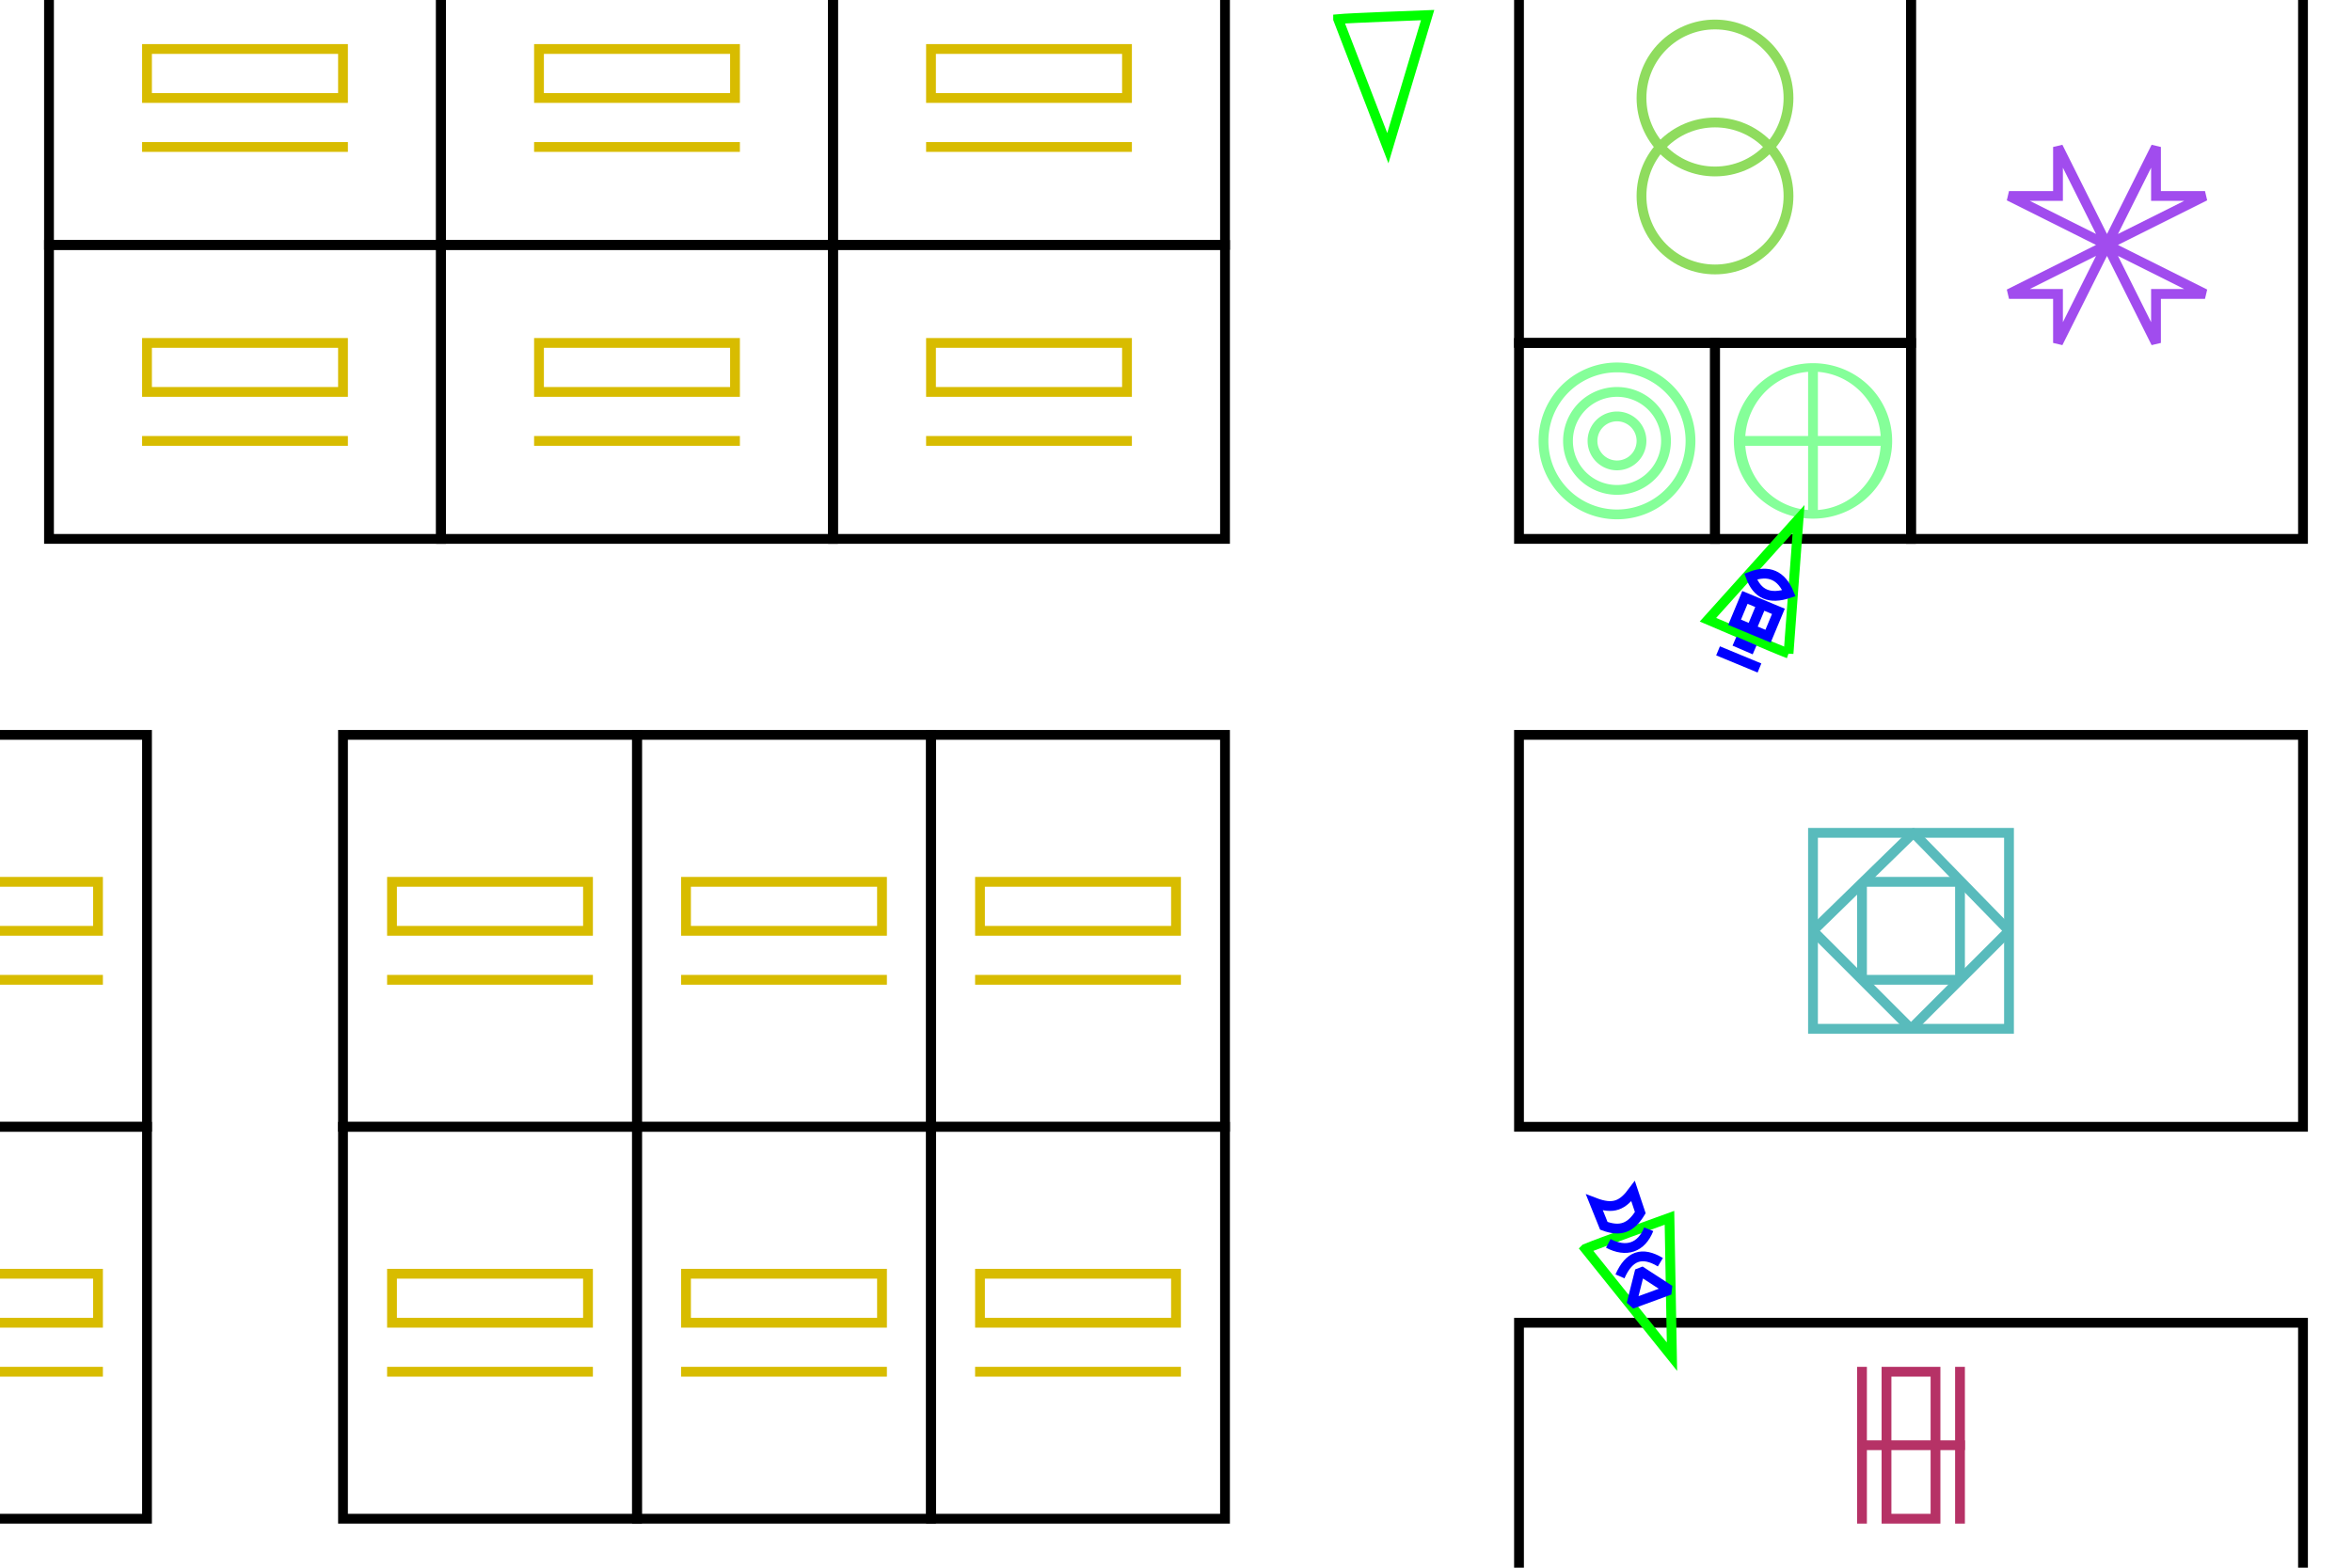 <?xml version="1.0" encoding="UTF-8" standalone="no"?>
<!-- Created with Inkscape (http://www.inkscape.org/) -->

<svg
   xmlns:dc="http://purl.org/dc/elements/1.1/"
   xmlns:cc="http://creativecommons.org/ns#"
   xmlns:rdf="http://www.w3.org/1999/02/22-rdf-syntax-ns#"
   xmlns:svg="http://www.w3.org/2000/svg"
   xmlns="http://www.w3.org/2000/svg"
   xmlns:sodipodi="http://sodipodi.sourceforge.net/DTD/sodipodi-0.dtd"
   xmlns:inkscape="http://www.inkscape.org/namespaces/inkscape"
   width="480"
   height="320"
   id="svg2"
   version="1.1"
   inkscape:version="0.47 r22583"
   sodipodi:docname="itnas015.svg"
   inkscape:export-xdpi="90"
   inkscape:export-ydpi="90"
   inkscape:export-filename="D:\My Documents\ITNAS\itnas015.png">
  <defs
     id="defs4" />
  <sodipodi:namedview
     id="base"
     pagecolor="#ffffff"
     bordercolor="#666666"
     borderopacity="1.0"
     inkscape:pageopacity="1"
     inkscape:pageshadow="2"
     inkscape:zoom="2"
     inkscape:cx="280.9093"
     inkscape:cy="121.45959"
     inkscape:document-units="px"
     inkscape:current-layer="layer1"
     showgrid="false"
     inkscape:snap-nodes="true"
     inkscape:snap-global="false"
     inkscape:snap-grids="false"
     showguides="true"
     inkscape:window-width="1280"
     inkscape:window-height="774"
     inkscape:window-x="-4"
     inkscape:window-y="-4"
     inkscape:window-maximized="1"
     inkscape:guide-bbox="true"
     inkscape:snap-to-guides="false"
     inkscape:snap-bbox="false">
    <inkscape:grid
       empspacing="5"
       visible="true"
       enabled="true"
       snapvisiblegridlinesonly="true"
       type="xygrid"
       id="grid2816" />
  </sodipodi:namedview>
  <g
     inkscape:label="Layer 1"
     inkscape:groupmode="layer"
     id="layer1"
     style="display:inline">
    <g
       id="g5128">
      <path
         transform="matrix(1,0,0,0.75,40.5,22.5)"
         d="m 344.5,90 a 15,20 0 1 1 -30,0 15,20 0 1 1 30,0 z"
         sodipodi:ry="20"
         sodipodi:rx="15"
         sodipodi:cy="90"
         sodipodi:cx="329.5"
         id="path4662-6"
         style="color:#000000;fill:none;stroke:#85ff99;stroke-width:2.309;stroke-linecap:butt;stroke-linejoin:miter;stroke-miterlimit:4;stroke-opacity:1;stroke-dasharray:none;stroke-dashoffset:0;marker:none;visibility:visible;display:inline;overflow:visible;enable-background:accumulate"
         sodipodi:type="arc" />
      <path
         sodipodi:nodetypes="cc"
         id="path4701"
         d="m 355,90 30,0"
         style="fill:none;stroke:#85ff99;stroke-width:2;stroke-linecap:butt;stroke-linejoin:miter;stroke-miterlimit:4;stroke-opacity:1;stroke-dasharray:none" />
      <path
         sodipodi:nodetypes="cc"
         id="path4703"
         d="m 370,75 0,30"
         style="fill:none;stroke:#85ff99;stroke-width:2;stroke-linecap:butt;stroke-linejoin:miter;stroke-miterlimit:4;stroke-opacity:1;stroke-dasharray:none" />
    </g>
    <rect
       style="color:#000000;fill:none;stroke:#000000;stroke-width:2;stroke-linecap:butt;stroke-linejoin:miter;stroke-miterlimit:4;stroke-opacity:1;stroke-dasharray:none;stroke-dashoffset:0;marker:none;visibility:visible;display:inline;overflow:visible;enable-background:accumulate"
       id="rect3654-5"
       width="80"
       height="60"
       x="170"
       y="50" />
    <rect
       style="color:#000000;fill:none;stroke:#000000;stroke-width:2;stroke-linecap:butt;stroke-linejoin:miter;stroke-miterlimit:4;stroke-opacity:1;stroke-dasharray:none;stroke-dashoffset:0;marker:none;visibility:visible;display:inline;overflow:visible;enable-background:accumulate"
       id="rect3654-5-6"
       width="80"
       height="60"
       x="90"
       y="50" />
    <rect
       style="color:#000000;fill:none;stroke:#000000;stroke-width:2;stroke-linecap:butt;stroke-linejoin:miter;stroke-miterlimit:4;stroke-opacity:1;stroke-dasharray:none;stroke-dashoffset:0;marker:none;visibility:visible;display:inline;overflow:visible;enable-background:accumulate"
       id="rect3654-5-66"
       width="80"
       height="60"
       x="10"
       y="50" />
    <rect
       style="color:#000000;fill:none;stroke:#000000;stroke-width:2;stroke-linecap:butt;stroke-linejoin:miter;stroke-miterlimit:4;stroke-opacity:1;stroke-dasharray:none;stroke-dashoffset:0;marker:none;visibility:visible;display:inline;overflow:visible;enable-background:accumulate"
       id="rect3654-5-1"
       width="80"
       height="60"
       x="170"
       y="-10" />
    <rect
       style="color:#000000;fill:none;stroke:#000000;stroke-width:2;stroke-linecap:square;stroke-linejoin:miter;stroke-miterlimit:4;stroke-opacity:1;stroke-dasharray:none;stroke-dashoffset:0;marker:none;visibility:visible;display:inline;overflow:visible;enable-background:accumulate"
       id="rect3654-5-6-8"
       width="80"
       height="60"
       x="90"
       y="-10" />
    <rect
       style="color:#000000;fill:none;stroke:#000000;stroke-width:2;stroke-linecap:butt;stroke-linejoin:miter;stroke-miterlimit:4;stroke-opacity:1;stroke-dasharray:none;stroke-dashoffset:0;marker:none;visibility:visible;display:inline;overflow:visible;enable-background:accumulate"
       id="rect3654-5-66-4"
       width="80"
       height="60"
       x="10"
       y="-10" />
    <rect
       style="color:#000000;fill:none;stroke:#000000;stroke-width:2;stroke-linecap:butt;stroke-linejoin:miter;stroke-miterlimit:4;stroke-opacity:1;stroke-dasharray:none;stroke-dashoffset:0;marker:none;visibility:visible;display:inline;overflow:visible;enable-background:accumulate"
       id="rect3654-5-6-8-9"
       width="80"
       height="60"
       x="150"
       y="-250"
       transform="matrix(0,1,-1,0,0,0)" />
    <rect
       style="color:#000000;fill:none;stroke:#000000;stroke-width:2;stroke-linecap:butt;stroke-linejoin:miter;stroke-miterlimit:4;stroke-opacity:1;stroke-dasharray:none;stroke-dashoffset:0;marker:none;visibility:visible;display:inline;overflow:visible;enable-background:accumulate"
       id="rect3654-5-66-4-6"
       width="80"
       height="60"
       x="150"
       y="-130"
       transform="matrix(0,1,-1,0,0,0)" />
    <rect
       style="color:#000000;fill:none;stroke:#000000;stroke-width:2;stroke-linecap:butt;stroke-linejoin:miter;stroke-miterlimit:4;stroke-opacity:1;stroke-dasharray:none;stroke-dashoffset:0;marker:none;visibility:visible;display:inline;overflow:visible;enable-background:accumulate"
       id="rect3654-5-66-4-6-8"
       width="80"
       height="60"
       x="150"
       y="-190"
       transform="matrix(0,1,-1,0,0,0)" />
    <rect
       style="color:#000000;fill:none;stroke:#000000;stroke-width:2;stroke-linecap:square;stroke-linejoin:miter;stroke-miterlimit:4;stroke-opacity:1;stroke-dasharray:none;stroke-dashoffset:0;marker:none;visibility:visible;display:inline;overflow:visible;enable-background:accumulate"
       id="rect3654-5-66-4-6-9"
       width="80"
       height="60"
       x="230"
       y="-130"
       transform="matrix(0,1,-1,0,0,0)" />
    <rect
       style="color:#000000;fill:none;stroke:#000000;stroke-width:2;stroke-linecap:square;stroke-linejoin:miter;stroke-miterlimit:4;stroke-opacity:1;stroke-dasharray:none;stroke-dashoffset:0;marker:none;visibility:visible;display:inline;overflow:visible;enable-background:accumulate"
       id="rect3654-5-66-4-6-3"
       width="80"
       height="60"
       x="230"
       y="-190"
       transform="matrix(0,1,-1,0,0,0)" />
    <rect
       style="color:#000000;fill:none;stroke:#000000;stroke-width:2;stroke-linecap:butt;stroke-linejoin:miter;stroke-miterlimit:4;stroke-opacity:1;stroke-dasharray:none;stroke-dashoffset:0;marker:none;visibility:visible;display:inline;overflow:visible;enable-background:accumulate"
       id="rect3654-5-66-4-6-98"
       width="80"
       height="60"
       x="230"
       y="-250"
       transform="matrix(0,1,-1,0,0,0)" />
    <rect
       style="color:#000000;fill:none;stroke:#000000;stroke-width:2;stroke-linecap:butt;stroke-linejoin:miter;stroke-miterlimit:4;stroke-opacity:1;stroke-dasharray:none;stroke-dashoffset:0;marker:none;visibility:visible;display:inline;overflow:visible;enable-background:accumulate"
       id="rect3654-5-66-4-6-0"
       width="80"
       height="60"
       x="150"
       y="-30"
       transform="matrix(0,1,-1,0,0,0)" />
    <rect
       style="color:#000000;fill:none;stroke:#000000;stroke-width:2;stroke-linecap:butt;stroke-linejoin:miter;stroke-miterlimit:4;stroke-opacity:1;stroke-dasharray:none;stroke-dashoffset:0;marker:none;visibility:visible;display:inline;overflow:visible;enable-background:accumulate"
       id="rect3654-5-66-4-6-6"
       width="80"
       height="60"
       x="230"
       y="-30"
       transform="matrix(0,1,-1,0,0,0)" />
    <rect
       style="color:#000000;fill:none;stroke:#000000;stroke-width:2;stroke-linecap:butt;stroke-linejoin:miter;stroke-miterlimit:4;stroke-opacity:1;stroke-dasharray:none;stroke-dashoffset:0;marker:none;visibility:visible;display:inline;overflow:visible;enable-background:accumulate"
       id="rect3654-5-66-4-6-61-5"
       width="80"
       height="160"
       x="150"
       y="-470"
       transform="matrix(0,1,-1,0,0,0)" />
    <rect
       style="color:#000000;fill:none;stroke:#000000;stroke-width:2;stroke-linecap:butt;stroke-linejoin:miter;stroke-miterlimit:4;stroke-opacity:1;stroke-dasharray:none;stroke-dashoffset:0;marker:none;visibility:visible;display:inline;overflow:visible;enable-background:accumulate"
       id="rect3654-5-66-4-6-61-4"
       width="80"
       height="120"
       x="-470"
       y="-110"
       transform="scale(-1,-1)" />
    <rect
       style="color:#000000;fill:none;stroke:#000000;stroke-width:2;stroke-linecap:butt;stroke-linejoin:miter;stroke-miterlimit:4;stroke-opacity:1;stroke-dasharray:none;stroke-dashoffset:0;marker:none;visibility:visible;display:inline;overflow:visible;enable-background:accumulate"
       id="rect4375"
       width="80"
       height="80"
       x="310"
       y="-10" />
    <rect
       style="color:#000000;fill:none;stroke:#000000;stroke-width:2;stroke-linecap:butt;stroke-linejoin:miter;stroke-miterlimit:4;stroke-opacity:1;stroke-dasharray:none;stroke-dashoffset:0;marker:none;visibility:visible;display:inline;overflow:visible;enable-background:accumulate"
       id="rect3654-5-66-4-6-09"
       width="160"
       height="60"
       x="-470"
       y="-330"
       transform="scale(-1,-1)" />
    <g
       id="g3722"
       transform="matrix(0.238,0.64,-0.64,0.238,816.662,-79.496)"
       style="stroke-width:2.929;stroke-miterlimit:4;stroke-dasharray:none">
      <path
         sodipodi:nodetypes="ccccc"
         d="m 207.303,847.579 c 0,0 39.248,-13.012 39.248,-13.012 l -39.168,-13.766 c 0,0 -0.249,23.579 -0.08,26.777 l 1e-5,0 z"
         style="fill:none;stroke:#00ff00;stroke-width:2.929;stroke-linecap:butt;stroke-linejoin:miter;stroke-miterlimit:4;stroke-opacity:1;stroke-dasharray:none"
         id="path10399-9-4-4" />
      <g
         id="g3716"
         style="stroke-width:2.929;stroke-miterlimit:4;stroke-dasharray:none">
        <path
           sodipodi:nodetypes="cccc"
           id="rect10452-0-5-8"
           d="m 227.575,840.414 c 0,0 0.05,-12.144 0.05,-12.144 l -8.515,6.316 8.465,5.828 z"
           style="fill:none;stroke:#0000ff;stroke-width:2.929;stroke-linecap:butt;stroke-linejoin:bevel;stroke-miterlimit:4;stroke-opacity:1;stroke-dasharray:none" />
        <path
           style="fill:none;stroke:#0000ff;stroke-width:2.929;stroke-linecap:butt;stroke-linejoin:miter;stroke-miterlimit:4;stroke-opacity:1;stroke-dasharray:none"
           d="m 218.634,840.767 c -4.85,-4.723 -4.745,-8.821 0.25,-12.793"
           id="rect10452-1-7-5-8"
           sodipodi:nodetypes="cc" />
        <path
           style="fill:none;stroke:#0000ff;stroke-width:2.929;stroke-linecap:butt;stroke-linejoin:miter;stroke-miterlimit:4;stroke-opacity:1;stroke-dasharray:none"
           d="m 208.18,840.599 c 4.531,-4.053 4.647,-8.829 0.25,-12.793"
           id="rect10452-1-4-4-1-2"
           sodipodi:nodetypes="cc" />
        <path
           sodipodi:nodetypes="ccccc"
           d="m 202.785,840.024 -7.479,0.2 c 4.073,-4.617 3.681,-7.635 0.831,-12.014 l 6.757,0.226 c 3.388,4.307 3.282,7.665 -0.109,11.588 z"
           style="fill:none;stroke:#0000ff;stroke-width:2.929;stroke-linecap:butt;stroke-linejoin:miter;stroke-miterlimit:4;stroke-opacity:1;stroke-dasharray:none"
           id="rect10452-1-8-0-7-4" />
      </g>
    </g>
    <path
       sodipodi:nodetypes="ccccc"
       d="m 273.084,3.894 c 0,0 10.149,26.35 10.149,26.35 l 8.119,-27.165 c 0,0 -16.092,0.595 -18.268,0.814 l 0,1.22e-5 z"
       style="fill:none;stroke:#00ff00;stroke-width:2;stroke-linecap:butt;stroke-linejoin:miter;stroke-miterlimit:4;stroke-opacity:1;stroke-dasharray:none"
       id="path10399-9-4-4-0-5-7" />
    <g
       id="g4797"
       transform="matrix(1,0,0,-1,-20,160)"
       style="stroke-linecap:square">
      <rect
         y="80"
         x="130"
         height="10"
         width="40"
         id="rect4784"
         style="color:#000000;fill:none;stroke:#d8bc00;stroke-width:2;stroke-linecap:square;stroke-linejoin:miter;stroke-miterlimit:4;stroke-opacity:1;stroke-dasharray:none;stroke-dashoffset:0;marker:none;visibility:visible;display:inline;overflow:visible;enable-background:accumulate" />
      <path
         id="path4786"
         d="m 130,70 40,0"
         style="fill:none;stroke:#d8bc00;stroke-width:2;stroke-linecap:square;stroke-linejoin:miter;stroke-miterlimit:4;stroke-opacity:1;stroke-dasharray:none" />
    </g>
    <g
       transform="matrix(1,0,0,-1,-100,160)"
       style="stroke-linecap:square;display:inline"
       id="g4797-1">
      <rect
         y="80"
         x="130"
         height="10"
         width="40"
         id="rect4784-7"
         style="color:#000000;fill:none;stroke:#d8bc00;stroke-width:2;stroke-linecap:square;stroke-linejoin:miter;stroke-miterlimit:4;stroke-opacity:1;stroke-dasharray:none;stroke-dashoffset:0;marker:none;visibility:visible;display:inline;overflow:visible;enable-background:accumulate" />
      <path
         id="path4786-7"
         d="m 130,70 40,0"
         style="fill:none;stroke:#d8bc00;stroke-width:2;stroke-linecap:square;stroke-linejoin:miter;stroke-miterlimit:4;stroke-opacity:1;stroke-dasharray:none" />
    </g>
    <g
       transform="matrix(1,0,0,-1,-100,100)"
       style="stroke-linecap:square;display:inline"
       id="g4797-7">
      <rect
         y="80"
         x="130"
         height="10"
         width="40"
         id="rect4784-3"
         style="color:#000000;fill:none;stroke:#d8bc00;stroke-width:2;stroke-linecap:square;stroke-linejoin:miter;stroke-miterlimit:4;stroke-opacity:1;stroke-dasharray:none;stroke-dashoffset:0;marker:none;visibility:visible;display:inline;overflow:visible;enable-background:accumulate" />
      <path
         id="path4786-3"
         d="m 130,70 40,0"
         style="fill:none;stroke:#d8bc00;stroke-width:2;stroke-linecap:square;stroke-linejoin:miter;stroke-miterlimit:4;stroke-opacity:1;stroke-dasharray:none" />
    </g>
    <g
       transform="matrix(1,0,0,-1,60,100)"
       style="stroke-linecap:square;display:inline"
       id="g4797-9">
      <rect
         y="80"
         x="130"
         height="10"
         width="40"
         id="rect4784-9"
         style="color:#000000;fill:none;stroke:#d8bc00;stroke-width:2;stroke-linecap:square;stroke-linejoin:miter;stroke-miterlimit:4;stroke-opacity:1;stroke-dasharray:none;stroke-dashoffset:0;marker:none;visibility:visible;display:inline;overflow:visible;enable-background:accumulate" />
      <path
         id="path4786-8"
         d="m 130,70 40,0"
         style="fill:none;stroke:#d8bc00;stroke-width:2;stroke-linecap:square;stroke-linejoin:miter;stroke-miterlimit:4;stroke-opacity:1;stroke-dasharray:none" />
    </g>
    <g
       transform="matrix(1,0,0,-1,60,160)"
       style="stroke-linecap:square;display:inline"
       id="g4797-8">
      <rect
         y="80"
         x="130"
         height="10"
         width="40"
         id="rect4784-2"
         style="color:#000000;fill:none;stroke:#d8bc00;stroke-width:2;stroke-linecap:square;stroke-linejoin:miter;stroke-miterlimit:4;stroke-opacity:1;stroke-dasharray:none;stroke-dashoffset:0;marker:none;visibility:visible;display:inline;overflow:visible;enable-background:accumulate" />
      <path
         id="path4786-6"
         d="m 130,70 40,0"
         style="fill:none;stroke:#d8bc00;stroke-width:2;stroke-linecap:square;stroke-linejoin:miter;stroke-miterlimit:4;stroke-opacity:1;stroke-dasharray:none" />
    </g>
    <g
       transform="matrix(1,0,0,-1,-20,100)"
       style="stroke-linecap:square;display:inline"
       id="g4797-0">
      <rect
         y="80"
         x="130"
         height="10"
         width="40"
         id="rect4784-38"
         style="color:#000000;fill:none;stroke:#d8bc00;stroke-width:2;stroke-linecap:square;stroke-linejoin:miter;stroke-miterlimit:4;stroke-opacity:1;stroke-dasharray:none;stroke-dashoffset:0;marker:none;visibility:visible;display:inline;overflow:visible;enable-background:accumulate" />
      <path
         id="path4786-0"
         d="m 130,70 40,0"
         style="fill:none;stroke:#d8bc00;stroke-width:2;stroke-linecap:square;stroke-linejoin:miter;stroke-miterlimit:4;stroke-opacity:1;stroke-dasharray:none" />
    </g>
    <g
       transform="matrix(1,0,0,-1,-50,270)"
       style="stroke-linecap:square;display:inline"
       id="g4797-5">
      <rect
         y="80"
         x="130"
         height="10"
         width="40"
         id="rect4784-0"
         style="color:#000000;fill:none;stroke:#d8bc00;stroke-width:2;stroke-linecap:square;stroke-linejoin:miter;stroke-miterlimit:4;stroke-opacity:1;stroke-dasharray:none;stroke-dashoffset:0;marker:none;visibility:visible;display:inline;overflow:visible;enable-background:accumulate" />
      <path
         id="path4786-9"
         d="m 130,70 40,0"
         style="fill:none;stroke:#d8bc00;stroke-width:2;stroke-linecap:square;stroke-linejoin:miter;stroke-miterlimit:4;stroke-opacity:1;stroke-dasharray:none" />
    </g>
    <g
       transform="matrix(1,0,0,-1,10,270)"
       style="stroke-linecap:square;display:inline"
       id="g4797-78">
      <rect
         y="80"
         x="130"
         height="10"
         width="40"
         id="rect4784-35"
         style="color:#000000;fill:none;stroke:#d8bc00;stroke-width:2;stroke-linecap:square;stroke-linejoin:miter;stroke-miterlimit:4;stroke-opacity:1;stroke-dasharray:none;stroke-dashoffset:0;marker:none;visibility:visible;display:inline;overflow:visible;enable-background:accumulate" />
      <path
         id="path4786-1"
         d="m 130,70 40,0"
         style="fill:none;stroke:#d8bc00;stroke-width:2;stroke-linecap:square;stroke-linejoin:miter;stroke-miterlimit:4;stroke-opacity:1;stroke-dasharray:none" />
    </g>
    <g
       transform="matrix(1,0,0,-1,70,270)"
       style="stroke-linecap:square;display:inline"
       id="g4797-01">
      <rect
         y="80"
         x="130"
         height="10"
         width="40"
         id="rect4784-6"
         style="color:#000000;fill:none;stroke:#d8bc00;stroke-width:2;stroke-linecap:square;stroke-linejoin:miter;stroke-miterlimit:4;stroke-opacity:1;stroke-dasharray:none;stroke-dashoffset:0;marker:none;visibility:visible;display:inline;overflow:visible;enable-background:accumulate" />
      <path
         id="path4786-4"
         d="m 130,70 40,0"
         style="fill:none;stroke:#d8bc00;stroke-width:2;stroke-linecap:square;stroke-linejoin:miter;stroke-miterlimit:4;stroke-opacity:1;stroke-dasharray:none" />
    </g>
    <g
       transform="matrix(1,0,0,-1,70,350)"
       style="stroke-linecap:square;display:inline"
       id="g4797-6">
      <rect
         y="80"
         x="130"
         height="10"
         width="40"
         id="rect4784-1"
         style="color:#000000;fill:none;stroke:#d8bc00;stroke-width:2;stroke-linecap:square;stroke-linejoin:miter;stroke-miterlimit:4;stroke-opacity:1;stroke-dasharray:none;stroke-dashoffset:0;marker:none;visibility:visible;display:inline;overflow:visible;enable-background:accumulate" />
      <path
         id="path4786-89"
         d="m 130,70 40,0"
         style="fill:none;stroke:#d8bc00;stroke-width:2;stroke-linecap:square;stroke-linejoin:miter;stroke-miterlimit:4;stroke-opacity:1;stroke-dasharray:none" />
    </g>
    <g
       transform="matrix(1,0,0,-1,10,350)"
       style="stroke-linecap:square;display:inline"
       id="g4797-4">
      <rect
         y="80"
         x="130"
         height="10"
         width="40"
         id="rect4784-14"
         style="color:#000000;fill:none;stroke:#d8bc00;stroke-width:2;stroke-linecap:square;stroke-linejoin:miter;stroke-miterlimit:4;stroke-opacity:1;stroke-dasharray:none;stroke-dashoffset:0;marker:none;visibility:visible;display:inline;overflow:visible;enable-background:accumulate" />
      <path
         id="path4786-39"
         d="m 130,70 40,0"
         style="fill:none;stroke:#d8bc00;stroke-width:2;stroke-linecap:square;stroke-linejoin:miter;stroke-miterlimit:4;stroke-opacity:1;stroke-dasharray:none" />
    </g>
    <g
       transform="matrix(1,0,0,-1,-50,350)"
       style="stroke-linecap:square;display:inline"
       id="g4797-08">
      <rect
         y="80"
         x="130"
         height="10"
         width="40"
         id="rect4784-77"
         style="color:#000000;fill:none;stroke:#d8bc00;stroke-width:2;stroke-linecap:square;stroke-linejoin:miter;stroke-miterlimit:4;stroke-opacity:1;stroke-dasharray:none;stroke-dashoffset:0;marker:none;visibility:visible;display:inline;overflow:visible;enable-background:accumulate" />
      <path
         id="path4786-83"
         d="m 130,70 40,0"
         style="fill:none;stroke:#d8bc00;stroke-width:2;stroke-linecap:square;stroke-linejoin:miter;stroke-miterlimit:4;stroke-opacity:1;stroke-dasharray:none" />
    </g>
    <g
       transform="matrix(1,0,0,-1,-150,270)"
       style="stroke-linecap:square;display:inline"
       id="g4797-5-8">
      <rect
         y="80"
         x="130"
         height="10"
         width="40"
         id="rect4784-0-3"
         style="color:#000000;fill:none;stroke:#d8bc00;stroke-width:2;stroke-linecap:square;stroke-linejoin:miter;stroke-miterlimit:4;stroke-opacity:1;stroke-dasharray:none;stroke-dashoffset:0;marker:none;visibility:visible;display:inline;overflow:visible;enable-background:accumulate" />
      <path
         id="path4786-9-7"
         d="m 130,70 40,0"
         style="fill:none;stroke:#d8bc00;stroke-width:2;stroke-linecap:square;stroke-linejoin:miter;stroke-miterlimit:4;stroke-opacity:1;stroke-dasharray:none" />
    </g>
    <g
       transform="matrix(1,0,0,-1,-150,350)"
       style="stroke-linecap:square;display:inline"
       id="g4797-08-1">
      <rect
         y="80"
         x="130"
         height="10"
         width="40"
         id="rect4784-77-0"
         style="color:#000000;fill:none;stroke:#d8bc00;stroke-width:2;stroke-linecap:square;stroke-linejoin:miter;stroke-miterlimit:4;stroke-opacity:1;stroke-dasharray:none;stroke-dashoffset:0;marker:none;visibility:visible;display:inline;overflow:visible;enable-background:accumulate" />
      <path
         id="path4786-83-7"
         d="m 130,70 40,0"
         style="fill:none;stroke:#d8bc00;stroke-width:2;stroke-linecap:square;stroke-linejoin:miter;stroke-miterlimit:4;stroke-opacity:1;stroke-dasharray:none" />
    </g>
    <g
       id="g5137">
      <path
         transform="matrix(0.75,0,0,0.75,82.875,22.5)"
         d="m 349.5,90 a 20,20 0 1 1 -40,0 20,20 0 1 1 40,0 z"
         sodipodi:ry="20"
         sodipodi:rx="20"
         sodipodi:cy="90"
         sodipodi:cx="329.5"
         id="path4662"
         style="color:#000000;fill:none;stroke:#85ff99;stroke-width:2.667;stroke-linecap:butt;stroke-linejoin:miter;stroke-miterlimit:4;stroke-opacity:1;stroke-dasharray:none;stroke-dashoffset:0;marker:none;visibility:visible;display:inline;overflow:visible;enable-background:accumulate"
         sodipodi:type="arc" />
      <path
         transform="matrix(0.5,0,0,0.5,165,45)"
         d="m 340,90 a 10,10 0 1 1 -20,0 10,10 0 1 1 20,0 z"
         sodipodi:ry="10"
         sodipodi:rx="10"
         sodipodi:cy="90"
         sodipodi:cx="330"
         id="path4666"
         style="color:#000000;fill:none;stroke:#85ff99;stroke-width:4;stroke-linecap:butt;stroke-linejoin:miter;stroke-miterlimit:4;stroke-opacity:1;stroke-dasharray:none;stroke-dashoffset:0;marker:none;visibility:visible;display:inline;overflow:visible;enable-background:accumulate"
         sodipodi:type="arc" />
      <path
         d="m 340,90 a 10,10 0 1 1 -20,0 10,10 0 1 1 20,0 z"
         sodipodi:ry="10"
         sodipodi:rx="10"
         sodipodi:cy="90"
         sodipodi:cx="330"
         id="path4666-3"
         style="color:#000000;fill:none;stroke:#85ff99;stroke-width:2;stroke-linecap:butt;stroke-linejoin:miter;stroke-miterlimit:4;stroke-opacity:1;stroke-dasharray:none;stroke-dashoffset:0;marker:none;visibility:visible;display:inline;overflow:visible;enable-background:accumulate"
         sodipodi:type="arc" />
    </g>
    <rect
       style="color:#000000;fill:none;stroke:#000000;stroke-width:2;stroke-linecap:butt;stroke-linejoin:miter;stroke-miterlimit:4;stroke-opacity:1;stroke-dasharray:none;stroke-dashoffset:0;marker:none;visibility:visible;display:inline;overflow:visible;enable-background:accumulate"
       id="rect5027"
       width="40"
       height="40"
       x="310"
       y="70" />
    <rect
       style="color:#000000;fill:none;stroke:#000000;stroke-width:2;stroke-linecap:butt;stroke-linejoin:miter;stroke-miterlimit:4;stroke-opacity:1;stroke-dasharray:none;stroke-dashoffset:0;marker:none;visibility:visible;display:inline;overflow:visible;enable-background:accumulate"
       id="rect5027-4"
       width="40"
       height="40"
       x="350"
       y="70" />
    <g
       id="g5142"
       transform="translate(20,-20)">
      <rect
         y="200"
         x="360"
         height="20"
         width="20"
         id="rect5063"
         style="color:#000000;fill:none;stroke:#59bbbc;stroke-width:2;stroke-linecap:butt;stroke-linejoin:bevel;stroke-miterlimit:4;stroke-opacity:1;stroke-dasharray:none;stroke-dashoffset:0;marker:none;visibility:visible;display:inline;overflow:visible;enable-background:accumulate" />
      <path
         id="path5065-9"
         d="m 370.5,190 -20.5,20 20,20 20,-20 -19.5,-20 z"
         style="fill:none;stroke:#59bbbc;stroke-width:2;stroke-linecap:butt;stroke-linejoin:bevel;stroke-miterlimit:4;stroke-opacity:1;stroke-dasharray:none;display:inline" />
      <rect
         y="190"
         x="350"
         height="40"
         width="40"
         id="rect5089"
         style="color:#000000;fill:none;stroke:#59bbbc;stroke-width:2;stroke-linecap:butt;stroke-linejoin:miter;stroke-miterlimit:4;stroke-opacity:1;stroke-dasharray:none;stroke-dashoffset:0;marker:none;visibility:visible;display:inline;overflow:visible;enable-background:accumulate" />
    </g>
    <g
       id="g5205"
       transform="matrix(0,1,-1,0,690,-60)">
      <path
         sodipodi:nodetypes="cc"
         id="path5149"
         d="m 340,290 30,0"
         style="fill:none;stroke:#b63266;stroke-width:2;stroke-linecap:square;stroke-linejoin:miter;stroke-miterlimit:4;stroke-opacity:1;stroke-dasharray:none" />
      <path
         id="path5153"
         d="m 355,310 0,-20"
         style="fill:none;stroke:#b63266;stroke-width:2;stroke-linecap:square;stroke-linejoin:miter;stroke-miterlimit:4;stroke-opacity:1;stroke-dasharray:none"
         sodipodi:nodetypes="cc" />
      <rect
         y="295"
         x="340"
         height="10"
         width="30"
         id="rect5181"
         style="color:#000000;fill:none;stroke:#b63266;stroke-width:2;stroke-linecap:square;stroke-linejoin:miter;stroke-miterlimit:4;stroke-opacity:1;stroke-dasharray:none;stroke-dashoffset:0;marker:none;visibility:visible;display:inline;overflow:visible;enable-background:accumulate" />
      <path
         sodipodi:nodetypes="cc"
         id="path5149-1"
         d="m 340,310 30,0"
         style="fill:none;stroke:#b63266;stroke-width:2;stroke-linecap:square;stroke-linejoin:miter;stroke-miterlimit:4;stroke-opacity:1;stroke-dasharray:none;display:inline" />
    </g>
    <g
       id="g5345"
       transform="matrix(0,1,-1,0,380,-320)">
      <path
         transform="matrix(1.2,0,0,1.2,-27,-39)"
         d="M 335,57.5 C 335,64.404 329.404,70 322.5,70 315.596,70 310,64.404 310,57.5 310,50.596 315.596,45 322.5,45 c 6.904,0 12.5,5.596 12.5,12.5 z"
         sodipodi:ry="12.5"
         sodipodi:rx="12.5"
         sodipodi:cy="57.5"
         sodipodi:cx="322.5"
         id="path5237-9"
         style="color:#000000;fill:none;stroke:#8fdc5e;stroke-width:1.667;stroke-linecap:butt;stroke-linejoin:miter;stroke-miterlimit:4;stroke-opacity:1;stroke-dasharray:none;stroke-dashoffset:0;marker:none;visibility:visible;display:inline;overflow:visible;enable-background:accumulate"
         sodipodi:type="arc" />
      <path
         transform="matrix(1.2,0,0,1.2,-47,-39)"
         d="M 335,57.5 C 335,64.404 329.404,70 322.5,70 315.596,70 310,64.404 310,57.5 310,50.596 315.596,45 322.5,45 c 6.904,0 12.5,5.596 12.5,12.5 z"
         sodipodi:ry="12.5"
         sodipodi:rx="12.5"
         sodipodi:cy="57.5"
         sodipodi:cx="322.5"
         id="path5237-9-9"
         style="color:#000000;fill:none;stroke:#8fdc5e;stroke-width:1.667;stroke-linecap:butt;stroke-linejoin:miter;stroke-miterlimit:4;stroke-opacity:1;stroke-dasharray:none;stroke-dashoffset:0;marker:none;visibility:visible;display:inline;overflow:visible;enable-background:accumulate"
         sodipodi:type="arc" />
    </g>
    <path
       style="fill:none;stroke:#a14cee;stroke-width:2;stroke-linecap:butt;stroke-linejoin:miter;stroke-miterlimit:4;stroke-opacity:1;stroke-dasharray:none"
       d="m 420,30 0,10 -10,0 20,10 -20,10 10,0 0,10 10,-20 10,20 0,-10 10,0 -20,-10 20,-10 -10,0 0,-10 -10,20 -10,-20 z"
       id="path5401" />
    <g
       transform="matrix(0.256,-0.615,0.615,0.256,-144.406,191.891)"
       id="g4208">
      <path
         sodipodi:nodetypes="ccccc"
         d="m 374.93,672.246 c 0,0 39.248,-13.012 39.248,-13.012 l -39.168,-13.766 c 0,0 -0.249,23.579 -0.08,26.777 l 1e-5,0 z"
         style="fill:none;stroke:#00ff00;stroke-width:3;stroke-linecap:butt;stroke-linejoin:miter;stroke-miterlimit:4;stroke-opacity:1;stroke-dasharray:none"
         id="path10399-9-4-4-1-1" />
      <g
         id="g4202">
        <path
           style="fill:none;stroke:#0000ff;stroke-width:3;stroke-linecap:butt;stroke-linejoin:bevel;stroke-miterlimit:4;stroke-opacity:1;stroke-dasharray:none"
           d="m 367.425,665.724 -0.031,-13.732"
           id="path3028-1-2-7" />
        <path
           style="fill:none;stroke:#0000ff;stroke-width:3;stroke-linecap:butt;stroke-linejoin:bevel;stroke-miterlimit:4;stroke-opacity:1;stroke-dasharray:none"
           d="m 371.987,662.217 0.088,-6.72"
           id="rect10452-0-7-5-3-4" />
        <path
           id="rect10452-1-7-5-8-2-2-0"
           style="fill:none;stroke:#0000ff;stroke-width:3;stroke-linecap:butt;stroke-linejoin:miter;stroke-miterlimit:4;stroke-opacity:1;stroke-dasharray:none"
           d="m 392.043,665.254 c -4.111,-4.723 -4.035,-8.819 0.212,-12.793 4.087,4.279 4.022,8.556 -0.212,12.793 z"
           sodipodi:nodetypes="ccc" />
        <path
           id="rect10452-0-7-5-3-2-9"
           style="fill:none;stroke:#0000ff;stroke-width:3;stroke-linecap:butt;stroke-linejoin:miter;stroke-miterlimit:4;stroke-opacity:1;stroke-dasharray:none"
           d="m 377.429,658.857 0,5.554 8.25,0 0,-5.554 -8.25,0 0,-5.554 8.25,0 0,5.554"
           sodipodi:nodetypes="cccccccc" />
      </g>
    </g>
  </g>
</svg>
